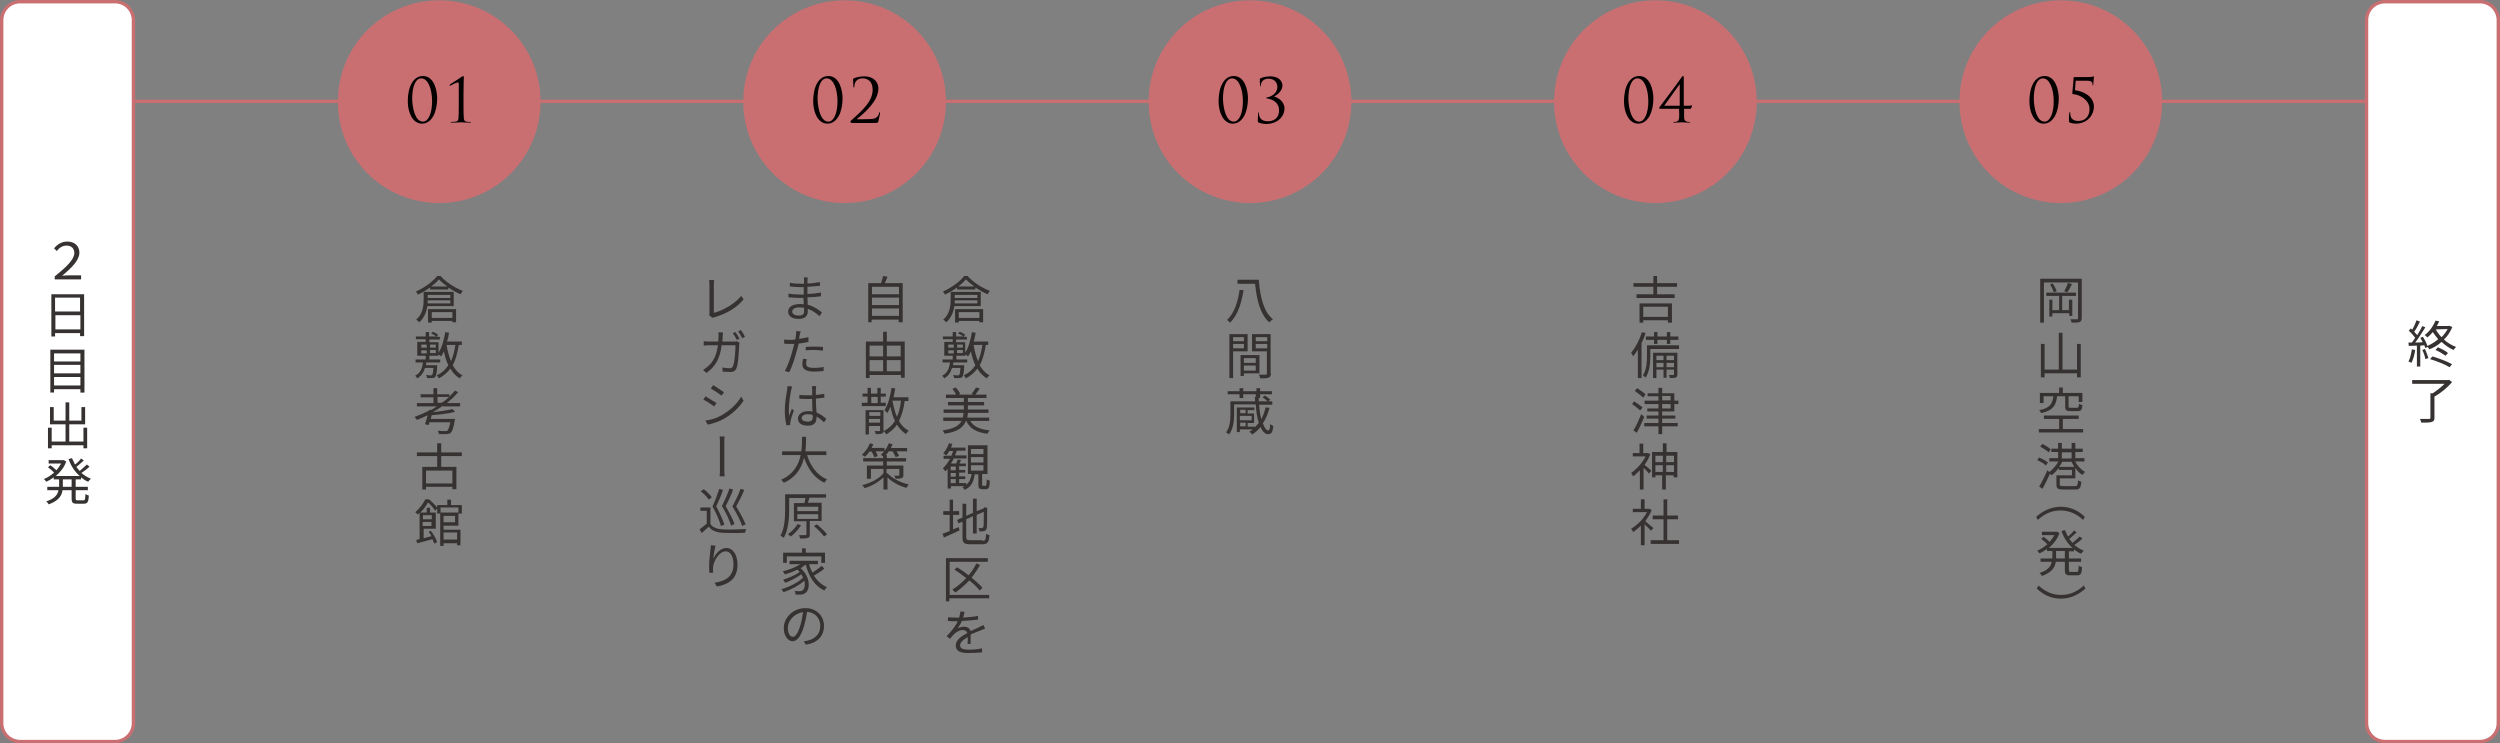 <?xml version="1.0" encoding="utf-8"?>
<!-- Generator: Adobe Illustrator 23.0.2, SVG Export Plug-In . SVG Version: 6.00 Build 0)  -->
<svg version="1.1" id="レイヤー_1" xmlns="http://www.w3.org/2000/svg" xmlns:xlink="http://www.w3.org/1999/xlink" x="0px"
	 y="0px" width="740px" height="220px" viewBox="0 0 740 220" style="enable-background:new 0 0 740 220;" xml:space="preserve">
<rect x="0" y="0" width="740" height="220" fill="#808080" stroke="none"/>
<style type="text/css">
	.st0{fill:#C96F72;}
	.st1{fill:#373232;}
	.st2{fill:#040000;}
	.st3{fill:#FFFFFF;}
</style>
<rect x="30" y="29.5" class="st0" width="690" height="1"/>
<path class="st1" d="M130.4,81.7c1.6,1.8,4.2,3.5,6.6,4.4c-0.2,0.3-0.5,0.7-0.7,1c-1.2-0.5-2.4-1.2-3.6-2v0.6h-5.4v-0.6
	c-1.1,0.8-2.3,1.5-3.6,2.1c-0.1-0.3-0.4-0.7-0.6-0.9c2.5-1.1,5.1-3,6.3-4.6H130.4z M126.5,90.7c-0.3,1.6-0.9,3.4-2.4,4.7
	c-0.2-0.2-0.6-0.6-0.9-0.8c2-1.7,2.2-4.2,2.2-6v-2.2h8.9v4.2H126.5z M133.3,89.8v-0.9h-6.7c0,0.3,0,0.6,0,0.9H133.3z M126.6,88.2
	h6.7v-0.9h-6.7V88.2z M126.7,91.5h8.3v3.9h-1.1V95h-6.1v0.5h-1.1V91.5z M132.4,84.8c-1-0.7-1.8-1.4-2.5-2.1
	c-0.6,0.7-1.3,1.4-2.3,2.1H132.4z M127.8,94.1h6.1v-1.7h-6.1V94.1z"/>
<path class="st1" d="M135.8,102.1c-0.4,2.4-0.9,4.4-1.8,6c0.7,1.3,1.7,2.4,2.9,3c-0.3,0.2-0.6,0.6-0.8,0.9c-1.2-0.7-2.1-1.7-2.8-2.9
	c-0.9,1.2-1.9,2.1-3.4,2.9c-0.1-0.2-0.4-0.7-0.6-0.9c1.5-0.7,2.6-1.7,3.4-3c-0.6-1.2-1-2.6-1.3-4.1c-0.3,0.6-0.5,1.1-0.9,1.5
	c-0.1-0.2-0.4-0.4-0.7-0.6v0.4h-2.7v1.1h3.2v0.9h-4.1c0,0.3-0.1,0.5-0.1,0.8h3.3c0,0,0,0.3,0,0.4c-0.1,2-0.3,2.8-0.6,3.1
	c-0.2,0.2-0.5,0.3-0.8,0.3c-0.3,0-0.9,0-1.6,0c0-0.3-0.1-0.6-0.3-0.9c0.6,0.1,1.2,0.1,1.4,0.1c0.2,0,0.3,0,0.4-0.1
	c0.2-0.2,0.3-0.7,0.4-2.1h-2.5c-0.4,1.3-1,2.3-2.3,3.1c-0.1-0.2-0.4-0.6-0.6-0.8c1.6-0.8,2.1-2.3,2.3-3.9h-2.2v-0.9h3v-1.1h-2.5
	v-4.1h2.5v-0.8h-2.9v-0.8h2.9v-1.3h1v1.3h2.1c-0.3-0.3-1-0.7-1.5-0.9l0.5-0.5c0.6,0.2,1.2,0.6,1.6,0.9l-0.5,0.6h1v0.8h-3.1v0.8h2.7
	v3.1c1-1.5,1.6-3.8,2-6.1l1.1,0.2c-0.1,0.9-0.3,1.8-0.6,2.6h4.4v1H135.8z M124.7,102.9h1.6V102h-1.6V102.9z M124.7,104.6h1.6v-0.9
	h-1.6V104.6z M129,102h-1.7v0.9h1.7V102z M129,103.6h-1.7v0.9h1.7V103.6z M132.2,102.2c0.3,1.7,0.7,3.3,1.3,4.7
	c0.6-1.3,1-2.9,1.3-4.8h-2.5L132.2,102.2z"/>
<path class="st1" d="M131.1,120.1c-0.9,0.7-2,1.3-3,1.9c2.1-0.2,4.5-0.6,5.9-0.9l0.7,0.8c-1.8,0.5-4.5,0.8-6.9,1
	c-0.1,0.4-0.2,0.8-0.3,1.1h7.2c0,0,0,0.3-0.1,0.5c-0.4,2.2-0.7,3.2-1.2,3.6c-0.3,0.3-0.6,0.3-1.2,0.4c-0.5,0-1.3,0-2.3,0
	c0-0.3-0.2-0.7-0.3-1c0.9,0.1,1.9,0.1,2.2,0.1c0.3,0,0.5,0,0.6-0.1c0.3-0.3,0.6-1,0.9-2.5h-6.2c-0.1,0.3-0.1,0.5-0.2,0.8l-1.1-0.2
	c0.2-0.7,0.5-1.7,0.8-2.7c-1,0.5-2.1,1-3.2,1.4c-0.1-0.2-0.5-0.7-0.7-0.9c1.4-0.5,2.8-1.1,4.2-1.8l0.1-0.3l0.5,0.1
	c0.6-0.3,1.2-0.7,1.8-1.1h-5.9v-1h4.9v-1.7h-3.8v-0.9h3.8v-1.8h1.1v1.8h3.6v0.7c0.6-0.6,1.2-1.2,1.7-1.8l0.9,0.5
	c-1,1.2-2.1,2.2-3.3,3.2h3.9v1H131.1z M130.8,119.2c0.8-0.5,1.5-1.1,2.1-1.7h-3.4v1.7H130.8z"/>
<path class="st1" d="M130.6,135v3.2h4.5v6.6h-1.2v-0.7h-7.8v0.8H125v-6.7h4.4V135h-6v-1.1h6v-2.7h1.2v2.7h6.1v1.1H130.6z
	 M133.9,139.3h-7.8v3.8h7.8V139.3z"/>
<path class="st1" d="M127.5,157.1c0.8,1,1.6,2.4,1.9,3.4l-0.9,0.4c-0.1-0.4-0.3-0.8-0.5-1.3c-1.6,0.4-3.2,0.9-4.5,1.2l-0.3-1l1-0.2
	v-7.8c-0.2,0.2-0.4,0.4-0.6,0.5c-0.1-0.2-0.5-0.6-0.7-0.7c1.4-1.1,2.4-2.7,3-3.8h1.1c0.9,0.8,2,1.8,2.5,2.6l-0.7,0.8
	c-0.4-0.7-1.3-1.8-2.1-2.5c-0.5,0.9-1.2,2-2.3,3h1.9v-1.4h1v1.4h1.7v4.8h-3.6v2.8c0.7-0.2,1.5-0.4,2.3-0.6c-0.3-0.5-0.5-0.9-0.8-1.3
	L127.5,157.1z M125.2,153.7h2.6v-1.2h-2.6V153.7z M127.7,154.5h-2.6v1.2h2.6V154.5z M131.3,155.5v1.3h5v4.6h-1v-0.6h-4v0.8h-1v-9.6
	h-0.9v-2.5h3v-1.6h1.1v1.6h3.2v2.5h-1v3.6H131.3z M130.4,151.7h5.3v-1.5h-5.3V151.7z M134.7,152.7h-3.4v1.9h3.4V152.7z M131.3,159.7
	h4v-2.1h-4V159.7z"/>
<path class="st0" d="M100,30.1c0,16.6,13.4,30,30,30s30-13.4,30-30c0-16.6-13.4-30-30-30S100,13.5,100,30.1"/>
<path class="st2" d="M125.2,22.5c3.3,0,4.2,4.3,4.2,6.6c0,4.1-1.6,7.5-4.5,7.5c-2.8,0-4.2-3.4-4.2-6.6
	C120.7,25.7,122.3,22.5,125.2,22.5 M125.2,36c1.6,0,2.7-2.5,2.7-6c0-3.4-1.1-6.8-3.2-6.8c-1.7,0-2.7,2.4-2.7,6.1
	C122.1,32.4,123,36,125.2,36"/>
<path class="st2" d="M137.2,30.9c0,1.8,0,3.3,0.1,4.1c0.1,0.6,0.1,0.8,0.7,1c0.3,0.1,1,0.1,1.2,0.1c0.1,0,0.2,0.1,0.2,0.1
	c0,0.1-0.1,0.1-0.3,0.1c-1.4,0-2.5-0.1-2.6-0.1s-1.6,0.1-2.8,0.1c-0.2,0-0.3,0-0.3-0.1c0-0.1,0.1-0.1,0.1-0.1c0.2,0,1.1-0.1,1.4-0.1
	c0.6-0.1,0.7-0.4,0.8-0.9c0.1-0.8,0.1-2.3,0.1-4.1v-3.2V25c0-0.4,0-0.6-0.3-0.6c-0.3,0-1.6,0.6-2.1,0.9c-0.1,0.1-0.1,0.1-0.2,0.1
	c-0.1,0-0.1-0.1-0.1-0.2c0-0.1,0.1-0.1,0.1-0.2l3.5-2.3c0.2-0.1,0.3-0.2,0.4-0.2c0.1,0,0.2,0.2,0.2,0.4c0,0.1-0.1,1.9-0.1,4.7
	L137.2,30.9z"/>
<path class="st1" d="M286.4,81.7c1.6,1.8,4.2,3.5,6.6,4.4c-0.2,0.3-0.5,0.7-0.7,1c-1.2-0.5-2.4-1.2-3.6-2v0.6h-5.4v-0.6
	c-1.1,0.8-2.3,1.5-3.6,2.1c-0.1-0.3-0.4-0.7-0.6-0.9c2.5-1.1,5.1-3,6.3-4.6H286.4z M282.5,90.7c-0.3,1.6-0.9,3.4-2.4,4.7
	c-0.2-0.2-0.6-0.6-0.9-0.8c2-1.7,2.2-4.2,2.2-6v-2.2h8.9v4.2H282.5z M289.3,89.8v-0.9h-6.7c0,0.3,0,0.6,0,0.9H289.3z M282.6,88.2
	h6.7v-0.9h-6.7V88.2z M282.7,91.5h8.3v3.9h-1.1V95h-6.1v0.5h-1.1V91.5z M288.4,84.8c-1-0.7-1.8-1.4-2.5-2.1
	c-0.6,0.7-1.3,1.4-2.3,2.1H288.4z M283.8,94.1h6.1v-1.7h-6.1V94.1z"/>
<path class="st1" d="M291.8,102.1c-0.4,2.4-0.9,4.4-1.8,6c0.7,1.3,1.7,2.4,2.9,3c-0.3,0.2-0.6,0.6-0.8,0.9c-1.2-0.7-2.1-1.7-2.8-2.9
	c-0.9,1.2-1.9,2.1-3.4,2.9c-0.1-0.2-0.4-0.7-0.6-0.9c1.5-0.7,2.6-1.7,3.4-3c-0.6-1.2-1-2.6-1.3-4.1c-0.3,0.6-0.5,1.1-0.9,1.5
	c-0.2-0.2-0.4-0.4-0.7-0.6v0.4h-2.7v1.1h3.2v0.9h-4.1c0,0.3-0.1,0.5-0.1,0.8h3.3c0,0,0,0.3,0,0.4c-0.1,2-0.3,2.8-0.6,3.1
	c-0.2,0.2-0.5,0.3-0.8,0.3c-0.3,0-0.9,0-1.6,0c0-0.3-0.1-0.6-0.3-0.9c0.6,0.1,1.2,0.1,1.4,0.1c0.2,0,0.3,0,0.4-0.1
	c0.2-0.2,0.3-0.7,0.4-2.1h-2.5c-0.4,1.3-1,2.3-2.3,3.1c-0.1-0.2-0.4-0.6-0.6-0.8c1.6-0.8,2.1-2.3,2.3-3.9h-2.2v-0.9h3v-1.1h-2.5
	v-4.1h2.5v-0.8h-2.9v-0.8h2.9v-1.3h1v1.3h2.1c-0.3-0.3-1-0.7-1.5-0.9l0.5-0.5c0.6,0.2,1.2,0.6,1.6,0.9l-0.5,0.6h1v0.8h-3.2v0.8h2.7
	v3.1c1-1.5,1.6-3.8,2-6.1l1.1,0.2c-0.2,0.9-0.3,1.8-0.6,2.6h4.3v1H291.8z M280.7,102.9h1.6V102h-1.6V102.9z M280.7,104.6h1.6v-0.9
	h-1.6V104.6z M285,102h-1.7v0.9h1.7V102z M285,103.6h-1.7v0.9h1.7V103.6z M288.2,102.2c0.3,1.7,0.7,3.3,1.3,4.7
	c0.6-1.3,1-2.9,1.3-4.8h-2.5L288.2,102.2z"/>
<path class="st1" d="M287.2,124.6c1,1.7,2.9,2.5,5.8,2.8c-0.3,0.2-0.6,0.7-0.7,1c-3.2-0.4-5.2-1.5-6.3-3.8h-0.1
	c-0.7,1.9-2.4,3.2-6.3,3.8c-0.1-0.3-0.4-0.8-0.6-1c3.4-0.5,4.9-1.4,5.6-2.8h-5.4v-1h5.8c0.1-0.4,0.2-0.9,0.2-1.4h-5.9v-1h6V120h-4.7
	v-1h4.7v-1.2H280v-1h3c-0.2-0.5-0.7-1.2-1.1-1.7l1-0.4c0.5,0.5,1.1,1.3,1.3,1.9l-0.5,0.2h4.5l-0.6-0.2c0.4-0.5,1-1.4,1.3-1.9
	l1.1,0.3c-0.4,0.7-0.9,1.3-1.3,1.8h3.3v1h-5.5v1.2h4.8v1h-4.8v1.2h6.1v1h-6.1c0,0.5-0.1,0.9-0.2,1.4h6.5v1H287.2z"/>
<path class="st1" d="M291.7,143.8c0.3,0,0.3-0.2,0.4-1.9c0.2,0.2,0.6,0.3,0.9,0.4c-0.1,2-0.3,2.5-1.2,2.5h-1c-0.9,0-1.2-0.3-1.2-1.3
	v-3.1h-1.1c-0.3,2.1-0.9,3.7-3,4.6c-0.1-0.2-0.4-0.6-0.6-0.8c0.2-0.1,0.4-0.2,0.6-0.3h-4v0.7h-1v-5.8c-0.2,0.3-0.5,0.5-0.7,0.7
	c-0.1-0.2-0.5-0.6-0.7-0.9c0.8-0.7,1.5-1.7,2.1-2.8h-1.9v-0.9h2.3c0.2-0.5,0.4-0.9,0.5-1.4H281c-0.3,0.5-0.6,1-0.9,1.3
	c-0.2-0.2-0.6-0.4-0.9-0.6c0.7-0.8,1.3-1.9,1.7-3l1,0.2c-0.1,0.4-0.3,0.8-0.4,1.1h4.3v0.9h-2.6c-0.2,0.5-0.3,1-0.5,1.4h3.4v0.9h-3.8
	c-0.2,0.5-0.5,1-0.8,1.5h1.5c0.2-0.4,0.4-0.9,0.5-1.2l1,0.2c-0.2,0.3-0.4,0.7-0.5,1h1.9v0.8h-2v1.1h1.8v0.8h-1.8v1.1h1.8v0.8h-1.8
	v1.2h2.1v0.5c1-0.8,1.4-1.9,1.6-3.2h-1.1v-8.5h5.8v8.5h-1.6v3.1c0,0.3,0,0.4,0.3,0.4H291.7z M282.9,138.1h-1.5v1.1h1.5V138.1z
	 M282.9,140h-1.5v1.1h1.5V140z M281.4,143h1.5v-1.2h-1.5V143z M287.4,134.4h3.7v-1.5h-3.7V134.4z M287.4,136.9h3.7v-1.6h-3.7V136.9z
	 M287.4,139.3h3.7v-1.6h-3.7V139.3z"/>
<path class="st1" d="M282.1,156.7c0.6-0.2,1.1-0.5,1.7-0.7l0.2,1c-1.6,0.8-3.3,1.5-4.6,2.1l-0.4-1.1c0.6-0.2,1.3-0.5,2.1-0.8v-4.8
	h-1.9v-1.1h1.9v-3.4h1v3.4h1.8v1.1h-1.8V156.7z M290.8,160.1c0.9,0,1-0.4,1.1-2.1c0.3,0.2,0.7,0.4,1,0.4c-0.2,2-0.5,2.7-2.1,2.7
	h-3.7c-1.7,0-2.2-0.4-2.2-2v-4.7l-1.2,0.5l-0.4-1l1.6-0.7v-4.1h1.1v3.6l2-0.9v-4.2h1.1v3.7l2-0.8l0.2-0.2l0.2-0.2l0.8,0.3l-0.1,0.2
	c0,2.8,0,5-0.1,5.6c-0.1,0.6-0.4,0.9-0.8,1c-0.4,0.1-1,0.1-1.4,0.1c0-0.3-0.1-0.7-0.3-1c0.4,0,0.8,0,1,0c0.2,0,0.4-0.1,0.5-0.4
	c0.1-0.4,0.1-2,0.1-4.4l-2.1,0.9v5.5H288v-5.1l-2,0.9v5.2c0,0.8,0.2,1,1.2,1H290.8z"/>
<path class="st1" d="M292.7,177.1h-11.7v0.9H280v-12.8h12.4v1.1h-11.3v9.8h11.7V177.1z M290,174.8c-0.7-0.9-1.8-2-3.1-3
	c-1.3,1.4-2.7,2.6-4.1,3.6c-0.2-0.2-0.6-0.6-0.9-0.9c1.5-0.9,2.9-2.1,4.1-3.4c-1.1-0.9-2.4-1.8-3.5-2.5l0.8-0.7
	c1.1,0.7,2.3,1.5,3.4,2.4c0.9-1.1,1.7-2.3,2.3-3.5l1.1,0.4c-0.7,1.3-1.6,2.6-2.5,3.8c1.3,1.1,2.5,2.1,3.2,3L290,174.8z"/>
<path class="st1" d="M286.4,190.8c0-0.6,0.1-1.5,0.1-2.2c-1.4,0.7-2.3,1.5-2.3,2.4c0,1.1,1.1,1.3,2.6,1.3c1.1,0,2.7-0.1,3.9-0.4
	l0,1.2c-1.1,0.1-2.7,0.2-4,0.2c-2.1,0-3.8-0.4-3.8-2.2c0-1.7,1.7-2.8,3.4-3.7c-0.1-0.6-0.7-0.9-1.3-0.9c-1,0-1.8,0.5-2.5,1.1
	c-0.4,0.4-0.8,0.9-1.3,1.5l-1-0.8c1.8-1.8,2.8-3.3,3.3-4.4H283c-0.6,0-1.6,0-2.4-0.1v-1.1c0.8,0.1,1.8,0.1,2.4,0.1
	c0.3,0,0.6,0,0.9,0c0.2-0.6,0.3-1.3,0.4-1.8l1.2,0.1c-0.1,0.4-0.2,1-0.4,1.7c1.5-0.1,3.1-0.2,4.4-0.5l0,1.1
	c-1.4,0.2-3.2,0.3-4.8,0.4c-0.3,0.8-0.8,1.6-1.3,2.2c0.5-0.3,1.4-0.5,2-0.5c0.9,0,1.7,0.5,1.9,1.3c1-0.5,1.9-0.8,2.6-1.2
	c0.4-0.2,0.8-0.4,1.2-0.6l0.5,1.1c-0.4,0.1-0.9,0.3-1.3,0.5c-0.8,0.3-1.9,0.7-3,1.2c0,0.8,0,2.1,0,2.8H286.4z"/>
<path class="st1" d="M267.2,83.8v11.6h-1.2v-0.8h-8v0.8H257V83.8h3.8c0.2-0.7,0.5-1.5,0.6-2.1l1.3,0.2c-0.2,0.6-0.5,1.3-0.8,1.9
	H267.2z M258.1,87.1h8v-2.2h-8V87.1z M258.1,90.3h8v-2.2h-8V90.3z M266.1,91.3h-8v2.2h8V91.3z"/>
<path class="st1" d="M267.8,101.1v10.7h-1.1V111h-9.3v0.9h-1.1v-10.8h5.1v-2.9h1.1v2.9H267.8z M257.4,105.5h4v-3.2h-4V105.5z
	 M257.4,109.9h4v-3.3h-4V109.9z M262.5,105.5h4.1v-3.2h-4.1V105.5z M266.6,106.6h-4.1v3.3h4.1V106.6z"/>
<path class="st1" d="M262.4,120.2h-7.3v-1h1.7v-1.8h-1.5v-0.9h1.5v-1.7h1v1.7h1.9v-1.7h1v1.7h1.5v0.9h-1.5v1.8h1.5V120.2z
	 M261.6,127.3c0,0.5-0.1,0.8-0.5,1c-0.4,0.2-1,0.2-1.9,0.2c0-0.3-0.2-0.7-0.3-0.9c0.7,0,1.2,0,1.4,0c0.2,0,0.2-0.1,0.2-0.2v-1.3
	h-3.3v2.5h-1v-7.2h5.3V127.3z M257.3,123.1h3.3v-1.1h-3.3V123.1z M260.5,124h-3.3v1.1h3.3V124z M257.9,119.3h1.9v-1.8h-1.9V119.3z
	 M267.8,118.6c-0.3,2.4-0.9,4.4-1.7,6c0.7,1.3,1.7,2.3,2.9,2.9c-0.3,0.2-0.6,0.6-0.8,1c-1.1-0.7-2-1.7-2.7-2.8
	c-0.8,1.2-1.9,2.1-3.2,2.9c-0.1-0.3-0.4-0.7-0.7-1c1.4-0.7,2.5-1.7,3.3-3c-0.6-1.2-1-2.6-1.3-4.2c-0.3,0.7-0.6,1.3-1,1.9
	c-0.1-0.2-0.5-0.7-0.8-0.9c1.1-1.6,1.7-4.1,2.1-6.6l1.1,0.2c-0.2,0.9-0.3,1.8-0.5,2.6h4.4v1.1H267.8z M264.2,118.7
	c0.3,1.7,0.7,3.3,1.3,4.7c0.6-1.4,1-3,1.2-4.8h-2.6L264.2,118.7z"/>
<path class="st1" d="M257.4,133.5c-0.4,0.7-0.9,1.3-1.4,1.7c-0.2-0.2-0.7-0.5-0.9-0.6c1-0.8,1.9-2.1,2.4-3.4l1,0.3
	c-0.2,0.4-0.3,0.7-0.5,1.1h3.8v1h-2.6c0.3,0.5,0.5,1,0.6,1.4l-1,0.4c-0.1-0.5-0.5-1.2-0.8-1.7H257.4z M262.7,140.1
	c1.2,1.3,3.6,2.7,6.3,3.3c-0.2,0.2-0.5,0.7-0.7,1c-2.3-0.6-4.3-1.8-5.6-3.1v3.6h-1.2v-3.6c-1.5,1.4-3.5,2.6-5.6,3.2
	c-0.1-0.3-0.5-0.7-0.7-0.9c2.5-0.6,5-1.9,6.3-3.5v-1.3h-3.7v2.9h-1.2v-3.9h4.8v-1.2h-5.9v-1h5.9v-0.5c-0.2-0.2-0.5-0.4-0.7-0.5
	c1-0.8,1.9-2.1,2.4-3.4l1.1,0.3c-0.2,0.4-0.3,0.8-0.5,1.1h4.8v1h-3.1c0.3,0.5,0.6,1,0.7,1.4l-1,0.3c-0.2-0.5-0.5-1.1-0.9-1.7h-1.1
	c-0.3,0.4-0.6,0.8-0.9,1.1h0.3v0.9h5.7v1h-5.7v1.2h4.9v2.8c0,0.5-0.1,0.8-0.5,0.9c-0.4,0.2-1,0.2-1.8,0.2c-0.1-0.3-0.2-0.6-0.4-0.9
	c0.6,0,1.2,0,1.3,0c0.2,0,0.2-0.1,0.2-0.2v-1.8h-3.8V140.1z"/>
<path class="st1" d="M242.6,93.6c-0.9-0.8-2.1-1.7-3.5-2.2c0,0.4,0,0.7,0,0.9c0,1-0.7,2.1-2.6,2.1c-2.1,0-3.2-0.8-3.2-2.2
	c0-1.3,1.3-2.2,3.4-2.2c0.4,0,0.8,0,1.2,0.1c0-0.6,0-1.3-0.1-1.9h-0.8c-1,0-2.6-0.1-3.6-0.2v-1.1c1,0.2,2.7,0.3,3.7,0.3h0.8V85
	c-0.2,0-0.5,0-0.7,0c-1,0-2.5-0.1-3.4-0.2v-1.1c0.9,0.2,2.4,0.3,3.4,0.3h0.8v-1c0-0.2,0-0.7-0.1-0.9h1.2c0,0.3-0.1,0.5-0.1,1
	c0,0.2,0,0.5,0,0.8c1.3,0,2.4-0.2,3.7-0.4l0,1.1c-1.1,0.1-2.4,0.2-3.7,0.3v2.1c1.4,0,2.7-0.2,4-0.4v1.1c-1.4,0.2-2.6,0.3-4,0.3
	c0,0.7,0.1,1.5,0.1,2.2c1.9,0.5,3.4,1.6,4.2,2.3L242.6,93.6z M238,91.1c-0.5-0.1-0.9-0.1-1.4-0.1c-1.4,0-2.1,0.5-2.1,1.2
	c0,0.7,0.6,1.2,2,1.2c0.8,0,1.5-0.2,1.5-1.2C238,91.8,238,91.5,238,91.1"/>
<path class="st1" d="M239.4,101.2c-1,0.2-2,0.4-3,0.5c-0.1,0.6-0.3,1.3-0.5,1.9c-0.5,2.1-1.5,5.1-2.3,6.6l-1.3-0.4
	c0.9-1.5,1.9-4.4,2.4-6.5c0.1-0.5,0.3-1,0.4-1.5c-0.5,0-0.9,0-1.3,0c-0.6,0-1.2,0-1.7-0.1l0-1.2c0.7,0.1,1.2,0.1,1.8,0.1
	c0.5,0,1,0,1.5-0.1c0.1-0.5,0.2-1,0.2-1.3c0.1-0.4,0.1-0.9,0-1.2l1.4,0.1c-0.1,0.3-0.2,0.9-0.3,1.1l-0.2,1.1
	c0.9-0.1,1.9-0.3,2.8-0.5V101.2z M238.8,106.3c-0.1,0.5-0.2,0.9-0.2,1.3c0,0.7,0.3,1.3,2.4,1.3c0.9,0,2-0.1,2.8-0.3l0,1.2
	c-0.8,0.1-1.8,0.2-2.8,0.2c-2.3,0-3.5-0.7-3.5-2.1c0-0.5,0.1-1.1,0.2-1.7L238.8,106.3z M238.4,102.7c0.8-0.1,1.7-0.1,2.7-0.1
	c0.8,0,1.7,0,2.5,0.1l0,1.1c-0.7-0.1-1.6-0.2-2.4-0.2c-0.9,0-1.8,0-2.7,0.1V102.7z"/>
<path class="st1" d="M234.5,114.4c-0.1,0.2-0.2,0.7-0.3,1c-0.3,1.3-0.7,4.1-0.7,5.7c0,0.7,0,1.3,0.1,2c0.2-0.7,0.6-1.5,0.8-2.1
	l0.6,0.5c-0.4,1-0.9,2.5-1,3.2c0,0.2-0.1,0.5-0.1,0.6c0,0.1,0,0.4,0,0.5l-1.1,0.1c-0.3-1-0.5-2.6-0.5-4.6c0-2.1,0.5-4.8,0.7-6
	c0-0.3,0.1-0.7,0.1-1L234.5,114.4z M243.9,125c-0.7-0.7-1.5-1.3-2.2-1.7v0.3c0,1.2-0.5,2.4-2.5,2.4c-2,0-3-0.8-3-2.1
	c0-1.2,1.1-2.2,3-2.2c0.5,0,0.9,0,1.3,0.1c-0.1-1.1-0.1-2.5-0.1-3.7c-0.4,0-0.9,0-1.4,0c-0.8,0-1.6,0-2.4-0.1v-1.1
	c0.8,0.1,1.6,0.1,2.5,0.1c0.5,0,0.9,0,1.3,0v-1.8c0-0.3,0-0.6-0.1-0.9h1.3c0,0.3-0.1,0.6-0.1,0.9c0,0.4,0,1.1,0,1.7
	c0.9-0.1,1.8-0.2,2.5-0.3v1.1c-0.8,0.1-1.6,0.2-2.5,0.3c0,1.5,0.1,2.9,0.2,4.1c1.2,0.5,2.1,1.2,2.9,1.9L243.9,125z M240.5,122.8
	c-0.5-0.1-0.9-0.2-1.4-0.2c-1.1,0-1.8,0.5-1.8,1.1c0,0.7,0.7,1.1,1.8,1.1c1.2,0,1.5-0.6,1.5-1.6C240.5,123.1,240.5,123,240.5,122.8"
	/>
<path class="st1" d="M238.9,134.7c1,3.3,3,6,5.9,7.2c-0.3,0.3-0.6,0.7-0.8,1c-2.9-1.4-4.8-4-6-7.4c-0.7,2.9-2.3,5.8-6,7.4
	c-0.2-0.3-0.5-0.7-0.8-0.9c3.7-1.6,5.2-4.5,5.8-7.3h-5.5v-1.1h5.7c0.2-1.6,0.2-3.1,0.2-4.3h1.2c0,1.2,0,2.7-0.2,4.3h6.2v1.1H238.9z"
	/>
<path class="st1" d="M239.7,154.4v3.8c0,0.6-0.1,0.9-0.6,1c-0.4,0.2-1.2,0.2-2.3,0.2c0-0.3-0.2-0.7-0.3-1c0.9,0,1.6,0,1.9,0
	c0.2,0,0.3-0.1,0.3-0.3v-3.8H235v-5.4h3.1c0.1-0.5,0.3-1,0.3-1.5h-4.8v3.3c0,2.5-0.2,6.1-1.6,8.5c-0.2-0.2-0.7-0.5-1-0.6
	c1.3-2.3,1.4-5.6,1.4-8v-4.3h12.1v1h-4.9c-0.1,0.5-0.3,1-0.5,1.5h4.1v5.4H239.7z M237.1,155.5c-0.8,1.3-2,2.5-3,3.3
	c-0.2-0.2-0.7-0.5-0.9-0.7c1.1-0.7,2.2-1.8,2.9-3L237.1,155.5z M236,151.3h6.2V150H236V151.3z M236,153.6h6.2v-1.4H236V153.6z
	 M241.8,155.2c1.1,0.9,2.4,2.1,3,3l-0.9,0.6c-0.6-0.9-1.9-2.2-3-3.1L241.8,155.2z"/>
<path class="st1" d="M244,168.3c-0.9,0.8-2.1,1.5-3.1,2.1c1,1.5,2.2,2.7,3.9,3.4c-0.3,0.2-0.6,0.7-0.8,1c-2.8-1.3-4.6-4.1-5.5-7.7h0
	c-0.5,0.4-1,0.7-1.5,1.1c2.9,2.5,2.9,6.3,1.4,7.3c-0.5,0.4-0.9,0.5-1.6,0.5c-0.4,0-0.8,0-1.3,0c0-0.3-0.1-0.8-0.3-1.1
	c0.6,0.1,1.1,0.1,1.4,0.1c0.4,0,0.7,0,1-0.3c0.5-0.4,0.8-1.5,0.5-2.8c-1.6,1.4-4.1,2.7-6.2,3.4c-0.1-0.3-0.4-0.7-0.6-0.9
	c2.2-0.6,5-2,6.4-3.4c-0.1-0.3-0.3-0.6-0.5-1c-1.3,0.9-3.3,2-4.8,2.5c-0.1-0.3-0.4-0.6-0.6-0.9c1.6-0.5,3.7-1.4,4.9-2.3
	c-0.2-0.2-0.4-0.5-0.7-0.7c-1.2,0.6-2.5,1.1-3.7,1.4c-0.1-0.2-0.4-0.7-0.6-0.9c1.8-0.4,3.8-1.2,5.2-2.1h-3.2v-1h8.4v1h-2.6
	c0.2,0.9,0.6,1.7,1,2.5c0.9-0.6,2-1.4,2.7-2L244,168.3z M232.9,166.6h-1.1v-3h5.6v-1.3h1.1v1.3h5.7v3h-1.1v-1.9h-10.2V166.6z"/>
<path class="st1" d="M237.9,189.8c0.5,0,0.9-0.1,1.2-0.2c1.9-0.4,3.7-1.8,3.7-4.3c0-2.2-1.4-4-3.9-4.2c-0.2,1.4-0.5,2.8-0.9,4.2
	c-0.9,3-2,4.5-3.4,4.5c-1.3,0-2.6-1.5-2.6-3.9c0-3.1,2.8-5.9,6.4-5.9c3.4,0,5.5,2.4,5.5,5.3c0,3-2,5.1-5.4,5.5L237.9,189.8z
	 M236.9,185.1c0.4-1.2,0.6-2.6,0.8-3.9c-2.8,0.4-4.5,2.7-4.5,4.7c0,1.8,0.8,2.6,1.5,2.6C235.4,188.5,236.2,187.5,236.9,185.1"/>
<path class="st1" d="M209.9,93.3c0.1-0.2,0.1-0.4,0.1-0.7v-8.4c0-0.4-0.1-1.1-0.1-1.3h1.5c-0.1,0.4-0.1,0.9-0.1,1.3v8.4
	c2.8-0.7,6.2-2.7,8.1-5l0.7,1c-1.9,2.4-4.9,4.2-8.6,5.3c-0.2,0-0.4,0.1-0.6,0.2L209.9,93.3z"/>
<path class="st1" d="M217.2,101.1c0.4,0,0.7,0,0.9-0.1l0.8,0.4c0,0.2-0.1,0.5-0.1,0.7c-0.1,1.4-0.2,5.7-0.9,7.1
	c-0.3,0.6-0.8,0.9-1.6,0.9c-0.8,0-1.6-0.1-2.4-0.1l-0.1-1.2c0.8,0.1,1.6,0.2,2.2,0.2c0.4,0,0.7-0.1,0.9-0.5c0.6-1.1,0.8-4.8,0.8-6.3
	h-4.1c-0.5,4.2-2.1,6.5-4.5,8.2l-1-0.9c0.4-0.2,1-0.7,1.5-1.1c1.5-1.3,2.5-3.2,2.9-6.2h-2.5c-0.6,0-1.2,0-1.7,0.1V101
	c0.5,0.1,1.1,0.1,1.7,0.1h2.6c0-0.5,0.1-1,0.1-1.5c0-0.3,0-0.9-0.1-1.2h1.4c0,0.3-0.1,0.9-0.1,1.2c0,0.5,0,1-0.1,1.5H217.2z
	 M218.1,100.6c-0.3-0.6-0.8-1.5-1.2-2l0.8-0.3c0.4,0.5,0.9,1.4,1.2,2L218.1,100.6z M219.3,97.7c0.4,0.5,1,1.5,1.2,2l-0.8,0.4
	c-0.3-0.6-0.8-1.5-1.2-2L219.3,97.7z"/>
<path class="st1" d="M212.1,119.3l-0.7,1c-0.7-0.5-2.3-1.6-3.2-2l0.6-1C209.7,117.8,211.4,118.9,212.1,119.3 M213.8,122.8
	c2.4-1.4,4.4-3.3,5.6-5.4l0.7,1.2c-1.3,2-3.3,3.9-5.7,5.3c-1.5,0.9-3.5,1.5-4.9,1.8l-0.7-1.2C210.5,124.3,212.3,123.7,213.8,122.8
	 M214.3,116.1l-0.7,1c-0.7-0.5-2.3-1.6-3.2-2.1l0.7-1C211.9,114.5,213.6,115.6,214.3,116.1"/>
<path class="st1" d="M213.1,130.9c0-0.4,0-1.2-0.1-1.7h1.5c-0.1,0.5-0.1,1.2-0.1,1.6v8.1c0,0.4,0,1.4,0.1,2.1h-1.5
	c0.1-0.7,0.1-1.5,0.1-2.1V130.9z"/>
<path class="st1" d="M210.2,155c0.7,1.1,2,1.6,3.8,1.7c1.6,0.1,5.1,0,6.9-0.1c-0.1,0.3-0.3,0.8-0.4,1.1c-1.7,0.1-4.8,0.1-6.5,0
	c-2-0.1-3.3-0.6-4.2-1.8c-0.7,0.6-1.4,1.3-2.1,1.9l-0.6-1.1c0.6-0.5,1.4-1.1,2.1-1.7v-3.8h-1.9v-1h3V155z M209.8,147.9
	c-0.5-0.8-1.5-1.8-2.4-2.5l0.9-0.6c0.9,0.7,2,1.7,2.4,2.4L209.8,147.9z M213.4,155.7c-0.4-1.5-1.4-3.8-2.5-5.8
	c0.8-1.7,1.6-3.9,2-5.2l1.1,0.3c-0.5,1.6-1.3,3.4-2,4.9c1,1.8,2,4,2.4,5.4L213.4,155.7z M216.4,155.6c-0.4-1.5-1.5-3.8-2.7-5.8
	c0.8-1.6,1.8-3.9,2.2-5.2l1.1,0.3c-0.5,1.5-1.4,3.4-2.2,4.9c1,1.8,2.2,4,2.6,5.3L216.4,155.6z M219.7,155.7
	c-0.5-1.5-1.7-3.8-2.9-5.8c0.9-1.7,2-3.9,2.4-5.2l1.1,0.3c-0.6,1.6-1.6,3.4-2.4,4.9c1.1,1.8,2.3,4,2.8,5.3L219.7,155.7z"/>
<path class="st1" d="M211.8,161.5c-0.3,1.1-0.6,3-0.7,4c0.6-1.5,2.1-3.3,3.9-3.3c1.9,0,3.3,1.9,3.3,5c0,4-2.5,5.8-6.1,6.4l-0.7-1.1
	c3.1-0.5,5.6-1.7,5.6-5.4c0-2.3-0.8-3.9-2.3-3.9c-1.8,0-3.5,2.6-3.7,4.5c-0.1,0.5-0.1,1,0,1.8l-1.1,0.1c-0.1-0.6-0.1-1.4-0.1-2.3
	c0-1.4,0.3-3.5,0.4-4.7c0.1-0.5,0.1-0.9,0.1-1.2L211.8,161.5z"/>
<path class="st0" d="M220,30.1c0,16.6,13.4,30,30,30c16.6,0,30-13.4,30-30c0-16.6-13.4-30-30-30C233.4,0.1,220,13.5,220,30.1"/>
<path class="st2" d="M245.2,22.5c3.3,0,4.2,4.3,4.2,6.6c0,4.1-1.6,7.5-4.5,7.5c-2.8,0-4.2-3.4-4.2-6.6
	C240.7,25.7,242.3,22.5,245.2,22.5 M245.2,36c1.6,0,2.7-2.5,2.7-6c0-3.4-1.1-6.8-3.2-6.8c-1.7,0-2.7,2.4-2.7,6.1
	C242.1,32.4,243,36,245.2,36"/>
<path class="st2" d="M252,36.3c-0.1,0-0.3-0.1-0.3-0.3c0-0.1,0.2-0.3,0.3-0.4c3.6-3.2,6.3-5.7,6.3-9.1c0-2.6-1.7-3.3-2.9-3.3
	c-0.9,0-1.4,0.2-1.9,0.7c-0.4,0.4-0.6,1-0.6,1.7c0,0.2-0.1,0.3-0.2,0.3c-0.1,0-0.1-0.1-0.1-0.2c0-0.2-0.1-1.7-0.1-2.2
	c0-0.1,0-0.2,0.2-0.3c0.7-0.3,1.7-0.6,3.2-0.6c2.7,0,4.1,1.7,4.1,3.6c0,3.7-4,7.1-6.3,9c-0.1,0.1-0.1,0.1,0,0.1h1.3
	c0.3,0,2.4,0,3.1-0.1c1.3-0.1,1.9-0.8,2.1-1.7c0.1-0.2,0.1-0.3,0.2-0.3c0.1,0,0.1,0.2,0.1,0.3c0,0.3-0.4,1.7-0.5,2.4
	c-0.1,0.5-0.4,0.5-1.2,0.5H252z"/>
<path class="st1" d="M368.1,85.9c-0.6,3.5-1.6,7.3-4,9.6c-0.2-0.2-0.6-0.6-0.9-0.8c2.3-2.1,3.3-5.8,3.7-8.9L368.1,85.9z M372.6,82.9
	c0.4,5.1,1.5,9.5,4.2,11.6c-0.3,0.2-0.8,0.6-1.1,0.9c-2.6-2.2-3.7-6.5-4.2-11.4h-5.2v-1.2H372.6z"/>
<path class="st1" d="M365,104v7.9h-1.1V98.9h5.4v5.1H365z M365,101h3.2v-1.2H365V101z M368.2,101.8H365v1.3h3.2V101.8z M368.2,110.5
	v0.8h-1v-6.2h5.6v5.4H368.2z M368.2,107.4h3.5V106h-3.5V107.4z M371.7,108.2h-3.5v1.5h3.5V108.2z M376.2,110.5
	c0,0.7-0.2,1.1-0.7,1.3c-0.5,0.2-1.3,0.2-2.5,0.2c0-0.3-0.2-0.8-0.4-1.1c0.9,0,1.8,0,2.1,0c0.3,0,0.3-0.1,0.3-0.4V104h-4.4v-5.1h5.5
	V110.5z M371.7,101h3.4v-1.2h-3.4V101z M375.1,101.8h-3.4v1.3h3.4V101.8z"/>
<path class="st1" d="M375.8,120.7c-0.5,1.8-1.1,3.3-2,4.6c0.5,1.4,1.1,2.1,1.6,2.1c0.3,0,0.5-0.4,0.6-1.9c0.2,0.2,0.6,0.5,0.9,0.6
	c-0.2,2-0.6,2.4-1.6,2.4c-0.9,0-1.6-0.8-2.2-2.1c-0.7,0.9-1.5,1.6-2.4,2.2c-0.2-0.2-0.6-0.6-0.9-0.8c0.3-0.2,0.7-0.4,1-0.7h-3.8v0.8
	h-0.9v-7.3h5.2v0.8h-2v1h1.9v2.8h-1.9v1.1h2.1v0.2c0.4-0.4,0.8-0.8,1.2-1.3c-0.4-1.4-0.8-3.3-0.9-5.5h-6.4v2.8
	c0,1.9-0.2,4.4-1.5,6.1c-0.2-0.2-0.6-0.5-0.9-0.6c1.2-1.6,1.3-3.8,1.3-5.5v-3.7h7.3c0-0.4,0-0.9-0.1-1.3h0.3v-0.8H368v1.1h-1.1v-1.1
	h-3.5v-0.9h3.5v-0.9h1.1v0.9h3.9v-0.9h1.1v0.9h3.5v0.9H373v1.1h-0.4c0,0.3,0,0.7,0,1h2.6c-0.4-0.4-1-0.9-1.5-1.2l0.7-0.5
	c0.6,0.3,1.3,0.9,1.6,1.2l-0.6,0.5h1.2v1h-3.9c0.1,1.7,0.4,3.2,0.6,4.3c0.6-1,1-2.2,1.3-3.5L375.8,120.7z M367.1,122.3h1.6v-1h-1.6
	V122.3z M370.5,123.1h-3.5v1.3h3.5V123.1z M367.1,126.2h1.6v-1.1h-1.6V126.2z"/>
<path class="st0" d="M340,30.1c0,16.6,13.4,30,30,30c16.6,0,30-13.4,30-30c0-16.6-13.4-30-30-30C353.4,0.1,340,13.5,340,30.1"/>
<path class="st2" d="M365.2,22.5c3.3,0,4.2,4.3,4.2,6.6c0,4.1-1.6,7.5-4.5,7.5c-2.8,0-4.2-3.4-4.2-6.6
	C360.7,25.7,362.3,22.5,365.2,22.5 M365.2,36c1.6,0,2.7-2.5,2.7-6c0-3.4-1.1-6.8-3.2-6.8c-1.7,0-2.7,2.4-2.7,6.1
	C362.1,32.4,363,36,365.2,36"/>
<path class="st2" d="M375.3,29.2c-0.3-0.1-0.5-0.1-0.5-0.2c0-0.1,0.2-0.2,0.4-0.2c0.9-0.2,2.9-1,2.9-3.1c0-0.8-0.5-2.4-2.6-2.4
	c-1.3,0-2.3,0.7-2.3,2.1c0,0.2-0.1,0.2-0.1,0.2s-0.1,0-0.1-0.2c-0.1-0.6-0.1-1.4-0.1-1.8c0-0.2,0-0.3,0.2-0.4
	c0.5-0.3,1.6-0.6,2.9-0.6c2.9,0,3.6,1.8,3.6,2.7c0,1.8-1.9,3-2.4,3.2v0.1c1.1,0.3,3,1.4,3,3.5c0,2.5-2.2,4.6-5.4,4.6
	c-0.7,0-1.8-0.2-2.2-0.4c-0.3-0.2-0.3-0.3-0.3-0.5c0-0.8,0.1-1.9,0.1-2.3c0-0.2,0.1-0.3,0.1-0.3c0.1,0,0.1,0.1,0.1,0.3
	c0.1,1.4,0.8,2.4,2.7,2.4c1.8,0,3.3-1,3.3-3.2C378.6,30.2,376.5,29.4,375.3,29.2"/>
<path class="st1" d="M490.5,84.9v2.2h5.2v1.1h-11.3v-1.1h5v-2.2h-5.9v-1.1h5.9v-2.1h1.1v2.1h5.9v1.1H490.5z M485.2,89.8h9.7v5.7
	h-1.2v-0.7h-7.3v0.7h-1.1V89.8z M486.4,93.8h7.3v-3h-7.3V93.8z"/>
<path class="st1" d="M487.1,98.6c-0.3,1-0.7,2-1.2,2.9v10.4h-1.1v-8.4c-0.5,0.8-0.9,1.4-1.4,2c-0.1-0.3-0.4-0.9-0.6-1.1
	c1.3-1.5,2.5-3.8,3.2-6.1L487.1,98.6z M496.9,103.3h-8.4v2.2c0,1.9-0.2,4.5-1.4,6.3c-0.2-0.2-0.6-0.6-0.8-0.7c1.1-1.7,1.2-4,1.2-5.7
	v-3.2h9.5V103.3z M489.6,100.6h-2.4v-1h2.4v-1.3h1v1.3h2.8v-1.3h1v1.3h2.4v1h-2.4v1.2h-1v-1.2h-2.8v1.2h-1V100.6z M496.5,110.8
	c0,0.5-0.1,0.8-0.4,0.9c-0.4,0.2-0.9,0.2-1.8,0.2c0-0.2-0.2-0.6-0.3-0.9c0.6,0,1.2,0,1.3,0c0.2,0,0.2,0,0.2-0.2v-1.4h-2.2v2.4h-0.9
	v-2.4h-2.1v2.5h-1v-7.5h7.2V110.8z M490.3,106.6h2.1v-1.3h-2.1V106.6z M492.4,107.4h-2.1v1.3h2.1V107.4z M493.3,106.6h2.2v-1.3h-2.2
	V106.6z M495.5,107.4h-2.2v1.3h2.2V107.4z"/>
<path class="st1" d="M485.5,121.5c-0.5-0.5-1.6-1.3-2.4-1.9l0.6-0.8c0.8,0.5,1.9,1.3,2.5,1.8L485.5,121.5z M486.7,123.4
	c-0.6,1.5-1.5,3.4-2.2,4.7l-1-0.7c0.7-1.1,1.6-3.1,2.3-4.8L486.7,123.4z M486.4,117.7c-0.5-0.5-1.7-1.4-2.5-2l0.7-0.8
	c0.8,0.5,1.9,1.3,2.5,1.8L486.4,117.7z M492,121.8v1.2h3.9v0.9H492v1.3h4.6v1H492v2.3h-1.1v-2.3h-4.2v-1h4.2v-1.3h-3.5v-0.9h3.5
	v-1.2h-3.3v-0.9h3.3v-1.3h-4.1v-1h4.1v-1.3h-3.2v-0.9h3.2v-1.6h1.1v1.6h3.6v2.2h1.2v1h-1.2v2.2H492z M492,118.5h2.5v-1.3H492V118.5z
	 M492,120.9h2.5v-1.3H492V120.9z"/>
<path class="st1" d="M488.5,134.4c-0.4,1.1-1,2.2-1.7,3.2c0.5,0.4,1.7,1.4,2,1.7l-0.7,0.9c-0.3-0.4-1-1.2-1.6-1.7v6.4h-1.1v-5.7
	c-0.7,0.7-1.3,1.3-2,1.8c-0.1-0.3-0.4-0.8-0.6-1c1.6-1.1,3.3-2.9,4.3-4.9h-3.8v-1h2v-2.8h1.1v2.8h1.2l0.2,0L488.5,134.4z
	 M496.5,133.8v7.5h-1.1v-0.6h-2.3v4.2h-1.1v-4.2H490v0.6h-1v-7.5h3.2v-2.6h1.1v2.6H496.5z M490,136.8h2.2v-1.9H490V136.8z
	 M492.1,137.7H490v2h2.2V137.7z M493.2,136.8h2.3v-1.9h-2.3V136.8z M495.5,137.7h-2.3v2h2.3V137.7z"/>
<path class="st1" d="M488.7,157.1c-0.4-0.4-1.2-1.3-1.9-1.9v6.2h-1.1v-5.8c-0.8,0.7-1.5,1.4-2.3,1.9c-0.1-0.3-0.4-0.8-0.6-1
	c1.8-1,3.7-2.9,4.7-4.9h-4.2v-1h2.4v-2.8h1.1v2.8h1.3l0.2,0l0.6,0.4c-0.5,1.2-1.2,2.3-1.9,3.3c0.7,0.6,2,1.7,2.4,2L488.7,157.1z
	 M497,159.9v1.1h-8.4v-1.1h3.8v-6.2h-3.2v-1.1h3.2v-4.8h1.1v4.8h3.2v1.1h-3.2v6.2H497z"/>
<path class="st0" d="M460,30.1c0,16.6,13.4,30,30,30c16.6,0,30-13.4,30-30c0-16.6-13.4-30-30-30C473.4,0.1,460,13.5,460,30.1"/>
<path class="st2" d="M485.2,22.5c3.3,0,4.2,4.3,4.2,6.6c0,4.1-1.6,7.5-4.5,7.5c-2.8,0-4.2-3.4-4.2-6.6
	C480.7,25.7,482.3,22.5,485.2,22.5 M485.2,36c1.6,0,2.7-2.5,2.7-6c0-3.4-1.1-6.8-3.2-6.8c-1.7,0-2.7,2.4-2.7,6.1
	C482.1,32.4,483,36,485.2,36"/>
<path class="st2" d="M498.6,31.3h1.4c0.5,0,0.7-0.2,0.7-0.2c0.1,0,0.1,0.1,0.1,0.2c0,0.1-0.1,0.5-0.2,0.7c-0.1,0.2-0.2,0.2-0.4,0.2
	h-1.7c0,0.6,0,2,0,2.8c0.1,0.5,0.2,0.8,0.8,1c0.3,0.1,0.6,0.1,0.8,0.1c0.1,0,0.2,0.1,0.2,0.1c0,0.1-0.1,0.1-0.3,0.1
	c-1,0-2.1-0.1-2.3-0.1c-0.1,0-1.1,0.1-2.1,0.1c-0.2,0-0.3,0-0.3-0.1c0-0.1,0.1-0.1,0.1-0.1c0.2,0,0.6,0,0.8-0.1
	c0.6-0.1,0.7-0.5,0.8-1c0.1-0.8,0-2.2,0-2.8h-5.5c-0.2,0-0.4-0.1-0.4-0.2c0-0.1,0.1-0.3,0.2-0.4c0.1-0.1,6-8,6.5-8.8
	c0.1-0.2,0.3-0.3,0.4-0.3s0.2,0.1,0.2,0.3c0,0.3,0,1.7,0,2.7V31.3z M497.2,24.9L497.2,24.9c-0.3,0.5-4.3,5.9-4.6,6.4h4.6V24.9z"/>
<path class="st1" d="M616.2,94.1c0,0.7-0.2,1-0.6,1.2c-0.4,0.2-1.2,0.2-2.4,0.2c-0.1-0.3-0.2-0.8-0.4-1c0.9,0,1.7,0,2,0
	c0.3,0,0.3-0.1,0.3-0.4V83.6H605v11.9h-1.1V82.5h12.3V94.1z M612.5,93.5v-0.8h-5v1h-0.9v-5h0.9v3.1h2v-4.2h-3.8v-1h8.8v1h-4.1v4.2h2
	v-3.1h1v4.8H612.5z M607.6,83.9c0.5,0.7,1,1.7,1.2,2.3l-0.9,0.3c-0.2-0.6-0.6-1.6-1.1-2.3L607.6,83.9z M613.3,84.1
	c-0.4,0.9-0.9,1.8-1.4,2.4l-0.9-0.3c0.4-0.7,0.9-1.7,1.1-2.5L613.3,84.1z"/>
<polygon class="st1" points="615.9,101.8 615.9,111.7 614.8,111.7 614.8,110.5 605.2,110.5 605.2,111.7 604.1,111.7 604.1,101.8 
	605.2,101.8 605.2,109.4 609.4,109.4 609.4,98.5 610.5,98.5 610.5,109.4 614.8,109.4 614.8,101.8 "/>
<path class="st1" d="M616.6,127v1h-13.1v-1h6v-3H605v-1h10.3v1h-4.7v3H616.6z M608.9,117.3c-0.3,2.7-1.2,4.2-4.7,5
	c-0.1-0.3-0.4-0.7-0.6-0.9c3.2-0.6,3.9-1.9,4.2-4.1h-2.9v2h-1.1v-3h5.7v-1.6h1.1v1.6h5.8v2.7h-1.1v-1.7h-3v3c0,0.4,0.1,0.4,0.6,0.4
	h1.9c0.4,0,0.5-0.2,0.6-1.2c0.2,0.2,0.7,0.3,1,0.4c-0.1,1.4-0.4,1.8-1.4,1.8h-2.1c-1.3,0-1.6-0.3-1.6-1.4v-3H608.9z"/>
<path class="st1" d="M605.6,137.8c-0.5-0.5-1.6-1.2-2.6-1.6l0.6-0.8c0.9,0.4,2,1,2.6,1.5L605.6,137.8z M614.3,136.7
	c0.7,1.3,1.8,2.4,2.9,3c-0.3,0.2-0.6,0.6-0.8,0.9c-0.8-0.5-1.5-1.2-2.1-2.1v3.1h-4.6v1.8c0,0.4,0.2,0.5,1.1,0.5h3.3
	c0.8,0,0.9-0.2,1-1.7c0.3,0.2,0.7,0.3,1,0.4c-0.2,1.9-0.5,2.3-1.9,2.3h-3.4c-1.7,0-2.1-0.3-2.1-1.5v-2.7h4.6v-1.6h-3.9v-0.6
	c-0.7,0.9-1.4,1.7-2.2,2.2c-0.1-0.2-0.3-0.4-0.4-0.5c-0.7,1.5-1.5,3.2-2.2,4.5l-1-0.7c0.7-1.1,1.7-3.1,2.4-4.8l0.6,0.5
	c1-0.7,2-1.9,2.7-3.1h-2.7v-1h2.6v-1.8h-2v-1h2v-1.7h1.1v1.7h2.9v-1.7h1.1v1.7h2.2v1h-2.2v1.8h2.7v1H614.3z M606.4,133.9
	c-0.5-0.5-1.6-1.2-2.5-1.7l0.6-0.8c0.9,0.4,2,1.1,2.5,1.6L606.4,133.9z M614,138.2c-0.3-0.5-0.6-1-0.8-1.5h-2.8
	c-0.2,0.5-0.5,1-0.9,1.5H614z M610.3,135.7h2.9v-1.8h-2.9V135.7z"/>
<path class="st1" d="M610,150c2.9,0,5.3,1.2,7.1,3l-0.5,0.9c-1.8-1.7-4-2.8-6.7-2.8c-2.7,0-4.9,1.1-6.7,2.8l-0.5-0.9
	C604.7,151.2,607.1,150,610,150"/>
<path class="st1" d="M612.4,163.1v2.2h3.6v1h-3.6v2.4c0,0.5,0.1,0.6,0.6,0.6h1.7c0.5,0,0.5-0.3,0.6-1.9c0.2,0.2,0.7,0.4,1,0.5
	c-0.1,1.9-0.4,2.4-1.5,2.4h-2c-1.3,0-1.6-0.3-1.6-1.6v-2.4h-2.7c-0.2,1.6-1.1,3.1-4.1,4.2c-0.1-0.3-0.5-0.7-0.7-0.9
	c2.5-0.8,3.4-2,3.6-3.3H604v-1h3.5v-0.2v-2h-1.6v-0.6c-0.7,0.5-1.5,1-2.2,1.3c-0.2-0.2-0.5-0.6-0.7-0.8c1-0.4,2.1-1.1,3-1.9
	c-0.4-0.5-1.2-1.1-1.8-1.6l0.7-0.6c0.6,0.4,1.3,1,1.8,1.5c0.5-0.6,1-1.3,1.4-2h-3.7v-1h4.3l0.2,0l0.7,0.4c-0.6,1.8-1.8,3.2-3.1,4.4
	h7c-1.5-1.3-2.6-3-3.3-5l1-0.3c0.3,0.6,0.6,1.3,0.9,1.9c0.7-0.5,1.4-1.2,1.8-1.8l0.8,0.6c-0.7,0.6-1.5,1.4-2.2,1.9
	c0.3,0.4,0.6,0.8,1,1.2c0.7-0.6,1.6-1.4,2.1-1.9l0.8,0.6c-0.7,0.7-1.6,1.4-2.4,1.9c0.8,0.7,1.8,1.3,2.8,1.7
	c-0.2,0.2-0.6,0.6-0.8,0.9c-0.8-0.3-1.5-0.8-2.1-1.3v0.6H612.4z M611.2,163.1h-2.6v2v0.2h2.6V163.1z"/>
<path class="st1" d="M610,177.2c-2.9,0-5.3-1.2-7.1-3l0.5-0.9c1.8,1.7,4,2.8,6.7,2.8c2.7,0,4.9-1.1,6.7-2.8l0.5,0.9
	C615.3,176,612.9,177.2,610,177.2"/>
<path class="st0" d="M580,30.1c0,16.6,13.4,30,30,30c16.6,0,30-13.4,30-30c0-16.6-13.4-30-30-30C593.4,0.1,580,13.5,580,30.1"/>
<path class="st2" d="M605.2,22.5c3.3,0,4.2,4.3,4.2,6.6c0,4.1-1.6,7.5-4.5,7.5c-2.8,0-4.2-3.4-4.2-6.6
	C600.7,25.7,602.3,22.5,605.2,22.5 M605.2,36c1.6,0,2.7-2.5,2.7-6c0-3.4-1.1-6.8-3.2-6.8c-1.7,0-2.7,2.4-2.7,6.1
	C602.1,32.4,603,36,605.2,36"/>
<path class="st2" d="M614.2,26.7c2.3,0.3,5.6,1.7,5.6,4.9c0,2.3-1.8,5-5.4,5c-0.5,0-1.2-0.1-1.7-0.3c-0.3-0.2-0.3-0.3-0.3-0.5
	c0-0.6,0-1.7,0.1-2.3c0-0.2,0.1-0.3,0.2-0.3c0.1,0,0.1,0.1,0.1,0.3c0,1.9,1.2,2.3,2.5,2.3c1.5,0,3.2-1,3.2-3.5
	c0-2.9-3.2-4.3-4.6-4.4c-0.4,0-0.5-0.1-0.5-0.3l0.4-4.6c0-0.2,0.1-0.2,0.3-0.2h4.2c0.5,0,0.8,0,1-0.1c0.2,0,0.3-0.1,0.4-0.1
	c0.1,0,0.1,0,0.1,0.2c0,0.2-0.1,1-0.2,2.3c0,0.1-0.1,0.2-0.1,0.2c-0.1,0-0.1-0.1-0.1-0.2c0-0.7-0.2-1.2-1.6-1.2h-3.4L614.2,26.7z"/>
<path class="st3" d="M706,219.5c-3,0-5.5-2.5-5.5-5.5V6c0-3,2.5-5.5,5.5-5.5h28c3,0,5.5,2.5,5.5,5.5v208c0,3-2.5,5.5-5.5,5.5H706z"
	/>
<path class="st0" d="M734,1c2.8,0,5,2.2,5,5v208c0,2.8-2.2,5-5,5h-28c-2.8,0-5-2.2-5-5V6c0-2.8,2.2-5,5-5H734z M734,0h-28
	c-3.3,0-6,2.7-6,6v208c0,3.3,2.7,6,6,6h28c3.3,0,6-2.7,6-6V6C740,2.7,737.3,0,734,0"/>
<path class="st1" d="M714.9,103.6c-0.2,1.4-0.6,2.8-1.1,3.8c-0.2-0.1-0.6-0.3-0.9-0.4c0.5-0.9,0.8-2.2,1-3.6L714.9,103.6z
	 M725.9,96.8c-0.6,1.4-1.4,2.7-2.5,3.7c1.1,1,2.3,1.7,3.6,2.2c-0.2,0.2-0.6,0.6-0.7,0.9c-1.3-0.5-2.5-1.4-3.6-2.4
	c-1.1,1-2.3,1.7-3.6,2.2c-0.1-0.2-0.3-0.4-0.5-0.7l-0.7,0.3c-0.1-0.2-0.2-0.5-0.3-0.8l-1.2,0.1v6.2h-1v-6.2c-0.9,0-1.7,0.1-2.4,0.1
	l-0.1-1l1,0c0.3-0.4,0.7-0.9,1-1.4c-0.5-0.7-1.2-1.5-1.9-2.1l0.6-0.7c0.1,0.1,0.3,0.3,0.4,0.4c0.5-0.8,1-2,1.3-2.8l1,0.4
	c-0.5,1-1.1,2.2-1.7,3c0.3,0.3,0.6,0.7,0.9,1c0.6-0.9,1.1-1.9,1.5-2.7l0.9,0.4c-0.9,1.4-2,3.2-3,4.5l2.2-0.1
	c-0.2-0.5-0.5-0.9-0.7-1.3l0.8-0.3c0.5,0.8,1.1,1.9,1.3,2.7c1.1-0.5,2.3-1.2,3.2-2c-0.6-0.7-1.1-1.4-1.6-2.1c-0.5,0.6-1,1.1-1.6,1.6
	c-0.2-0.2-0.5-0.6-0.8-0.7c1.6-1.2,2.7-3,3.2-4.3l1.1,0.2c-0.2,0.5-0.4,0.9-0.7,1.4h3.4l0.2-0.1L725.9,96.8z M717.8,103.3
	c0.4,0.9,0.8,2,1,2.7l-0.9,0.3c-0.1-0.8-0.5-1.9-0.9-2.7L717.8,103.3z M720,105.5c2,0.6,4.4,1.5,5.8,2.3l-0.7,0.9
	c-1.3-0.8-3.8-1.8-5.8-2.4L720,105.5z M721.6,102.8c1,0.4,2.4,1.1,3,1.7l-0.7,0.8c-0.7-0.5-2-1.3-3-1.7L721.6,102.8z M721,97.5
	c0.4,0.8,1,1.6,1.7,2.3c0.7-0.7,1.3-1.5,1.8-2.4L721,97.5L721,97.5z"/>
<path class="st1" d="M725.8,113.1c-1.3,1.6-3.4,3.3-5.2,4.3v6.2c0,0.8-0.2,1.1-0.8,1.3c-0.6,0.2-1.6,0.2-3.1,0.2
	c0-0.3-0.3-0.8-0.4-1.1c1.2,0,2.4,0,2.7,0s0.4-0.1,0.4-0.4v-7.2h0.7c1.2-0.8,2.5-1.8,3.5-2.8H714v-1.1h10.7l0.2-0.1L725.8,113.1z"/>
<path class="st3" d="M6,219.5c-3,0-5.5-2.5-5.5-5.5V6C0.5,3,3,0.5,6,0.5h28c3,0,5.5,2.5,5.5,5.5v208c0,3-2.5,5.5-5.5,5.5H6z"/>
<path class="st0" d="M34,1c2.8,0,5,2.2,5,5v208c0,2.8-2.2,5-5,5H6c-2.8,0-5-2.2-5-5V6c0-2.8,2.2-5,5-5H34z M34,0H6C2.7,0,0,2.7,0,6
	v208c0,3.3,2.7,6,6,6h28c3.3,0,6-2.7,6-6V6C40,2.7,37.3,0,34,0"/>
<path class="st1" d="M16.1,81.9c3.5-2.8,5.9-5.1,5.9-7c0-1.3-0.8-2.2-2.3-2.2c-1.2,0-2.1,0.6-2.9,1.6L16,73.5c1-1.2,2.3-2,3.9-2
	c2.2,0,3.6,1.3,3.6,3.3c0,2.2-2.3,4.5-5.1,6.8c0.6,0,1.2-0.1,1.7-0.1H24v1.2h-7.8V81.9z"/>
<path class="st1" d="M24.9,87.1v12.4h-1.2v-0.9h-7.4v1h-1.1V87.1H24.9z M16.3,92.2h7.4v-4.1h-7.4V92.2z M23.8,93.3h-7.4v4.2h7.4
	V93.3z"/>
<path class="st1" d="M25,103.5v12.7h-1.2v-1H16v1h-1.1v-12.7H25z M16,107h7.8v-2.4H16V107z M16,110.5h7.8v-2.5H16V110.5z
	 M23.9,111.6H16v2.5h7.8V111.6z"/>
<polygon class="st1" points="25.8,126.6 25.8,132.7 24.7,132.7 24.7,131.8 15.3,131.8 15.3,132.7 14.2,132.7 14.2,126.6 15.3,126.6 
	15.3,130.7 19.4,130.7 19.4,125.6 14.8,125.6 14.8,120.5 15.9,120.5 15.9,124.5 19.4,124.5 19.4,119.1 20.5,119.1 20.5,124.5 
	24.1,124.5 24.1,120.5 25.2,120.5 25.2,125.6 20.5,125.6 20.5,130.7 24.7,130.7 24.7,126.6 "/>
<path class="st1" d="M22.4,141.9v2.2h3.6v1h-3.6v2.4c0,0.5,0.1,0.6,0.6,0.6h1.7c0.5,0,0.5-0.3,0.6-1.9c0.2,0.2,0.7,0.4,1,0.5
	c-0.1,1.9-0.4,2.4-1.5,2.4h-2c-1.3,0-1.6-0.3-1.6-1.6v-2.4h-2.7c-0.2,1.6-1.1,3.1-4.1,4.2c-0.1-0.3-0.5-0.7-0.7-0.9
	c2.5-0.8,3.4-2,3.6-3.3H14v-1h3.5v-0.2v-2h-1.6v-0.6c-0.7,0.5-1.5,1-2.2,1.3c-0.1-0.2-0.5-0.6-0.7-0.8c1-0.4,2.1-1.1,3-1.9
	c-0.4-0.5-1.2-1.1-1.8-1.6l0.7-0.6c0.6,0.4,1.3,1,1.8,1.5c0.5-0.6,1-1.3,1.4-2h-3.7v-1h4.3l0.2,0l0.7,0.4c-0.6,1.8-1.8,3.2-3.1,4.3
	h7.1c-1.5-1.3-2.6-3-3.3-5l1-0.3c0.3,0.6,0.6,1.3,0.9,1.9c0.7-0.5,1.4-1.2,1.8-1.8l0.8,0.6c-0.7,0.6-1.5,1.4-2.2,1.9
	c0.3,0.4,0.6,0.8,1,1.2c0.7-0.6,1.6-1.4,2.1-1.9l0.8,0.6c-0.7,0.7-1.6,1.4-2.4,1.9c0.8,0.7,1.8,1.3,2.8,1.7
	c-0.2,0.2-0.6,0.6-0.8,0.9c-0.8-0.3-1.5-0.8-2.1-1.3v0.6H22.4z M21.2,141.9h-2.6v2v0.2h2.6V141.9z"/>
</svg>
